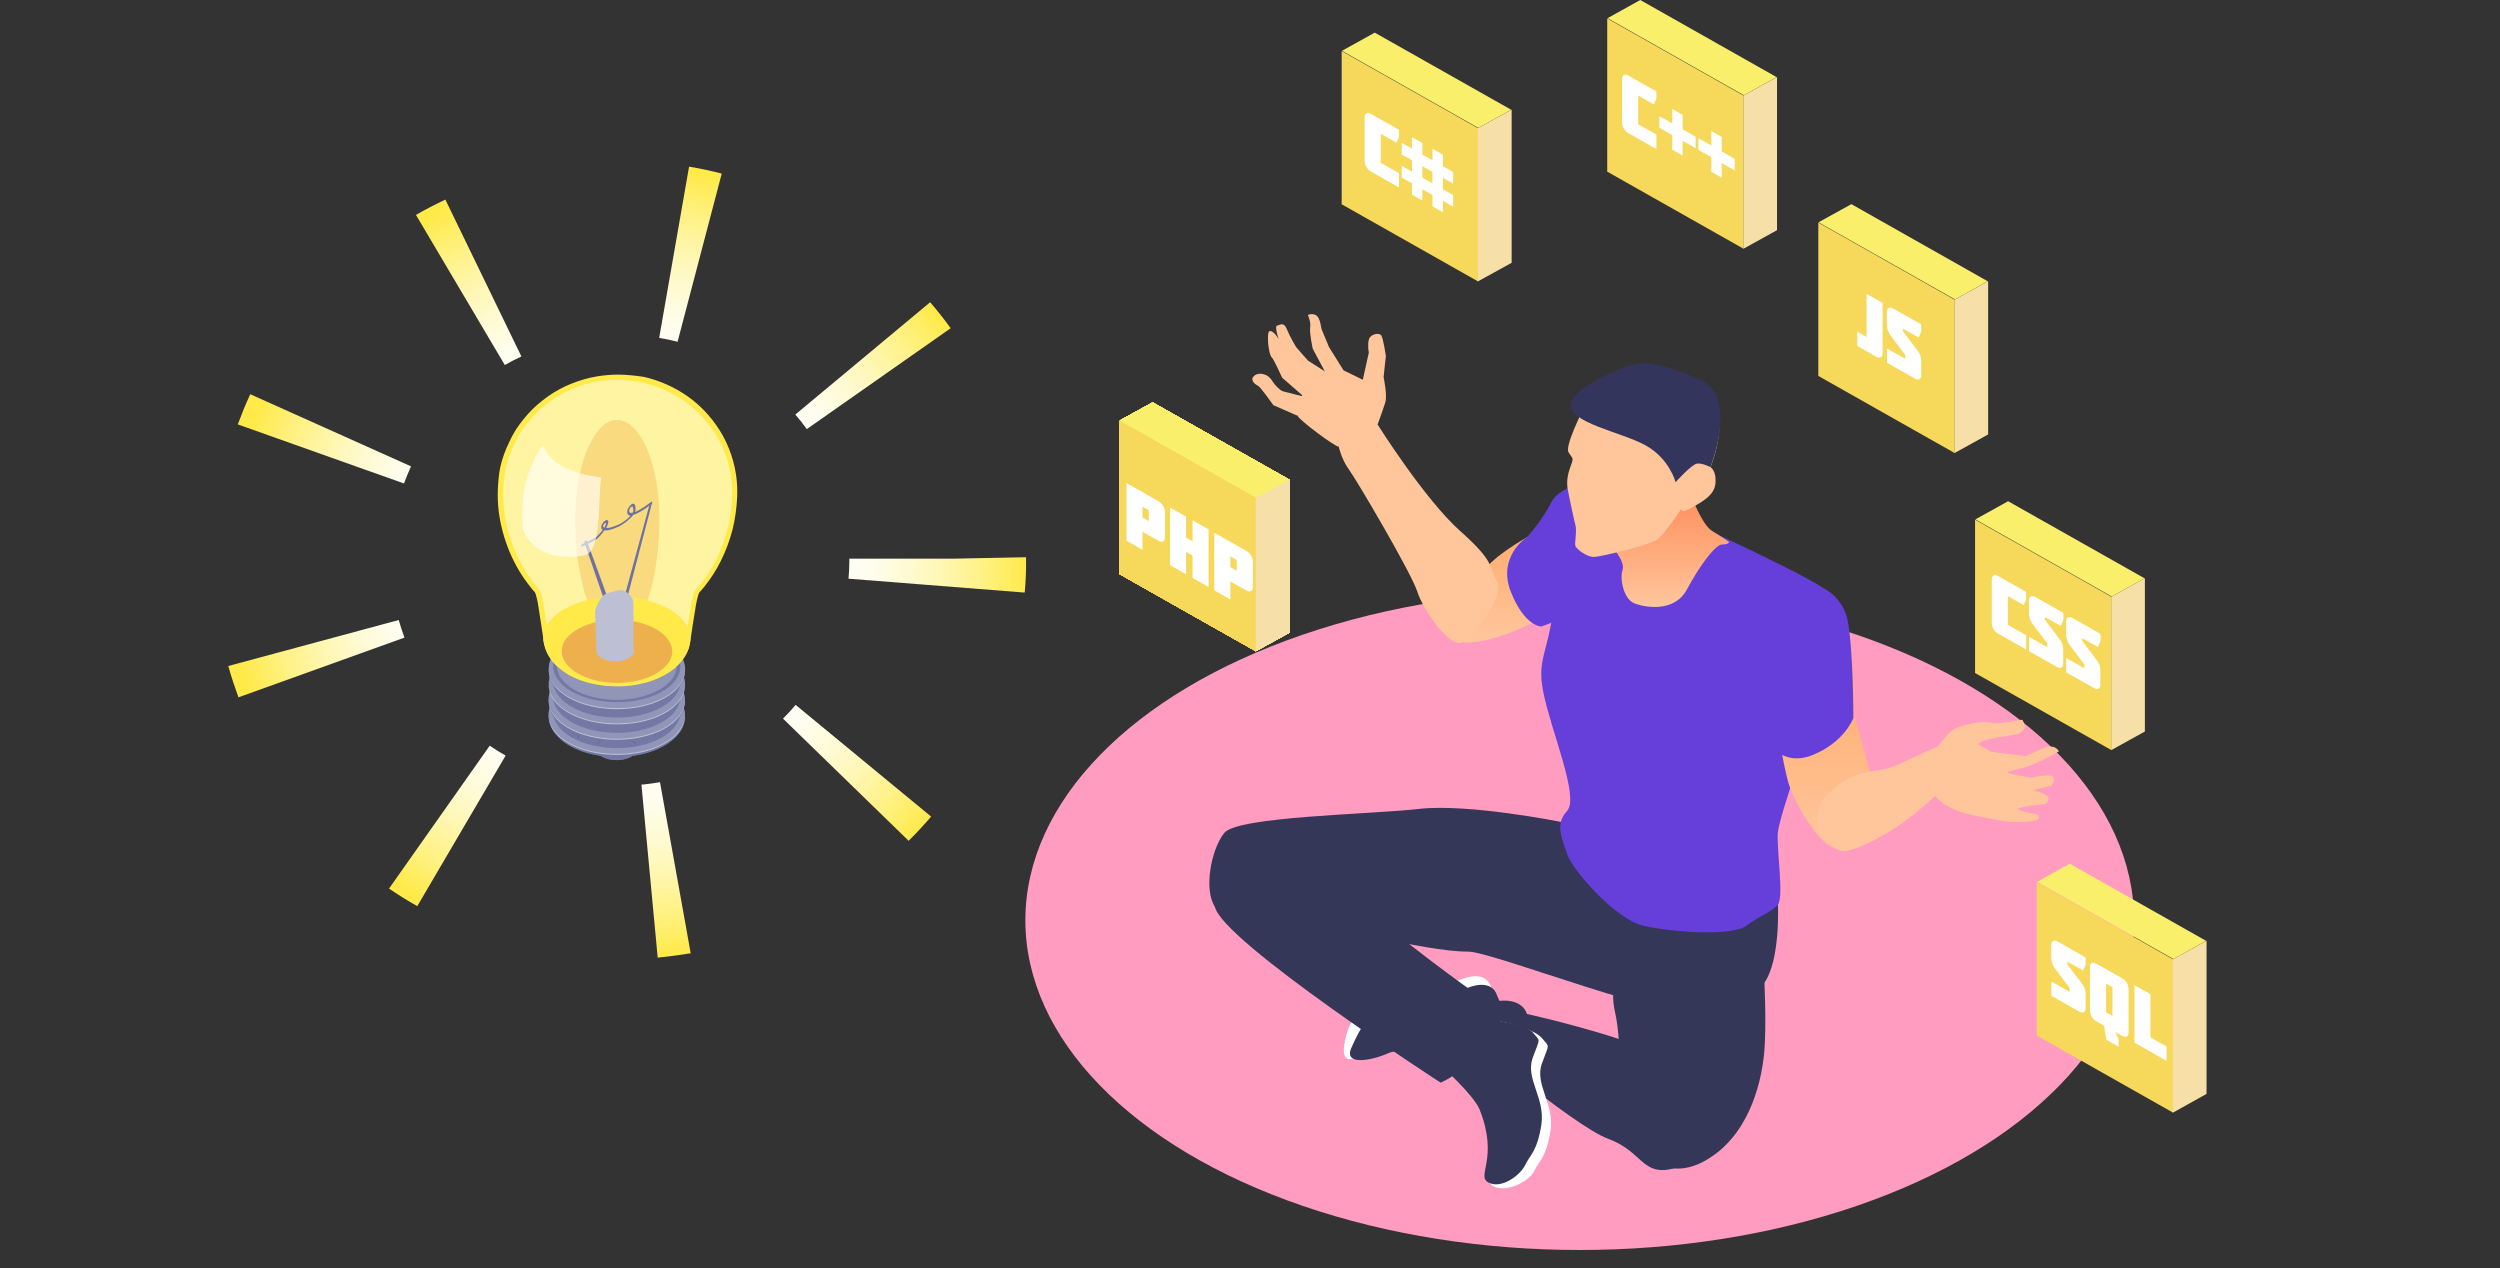 <svg width="690" height="350" viewBox="0 0 690 350" fill="none" xmlns="http://www.w3.org/2000/svg">
<rect x="0" y="0" width="690" height="350" fill="#333333" stroke="none"/>
<ellipse cx="436" cy="254" rx="153" ry="91" fill="#FF9CC0"/>
<path d="M166.193 204.197C168.459 202.95 172.04 202.995 174.215 204.286C176.391 205.578 176.345 207.627 174.124 208.874C171.858 210.122 168.278 210.077 166.057 208.785C163.926 207.494 163.972 205.445 166.193 204.197Z" fill="#7378A4"/>
<path d="M188.965 197.742C188.965 195.069 187.197 192.352 183.662 190.258C176.41 186.027 164.535 185.893 157.102 189.991V189.679C164.535 185.581 176.455 185.715 183.662 189.947C187.243 192.04 188.965 194.757 188.965 197.43C188.965 197.519 188.965 197.653 188.965 197.742Z" fill="#7378A4"/>
<path d="M188.965 197.453C188.965 197.096 188.92 196.651 188.874 196.339C188.829 196.072 188.738 195.76 188.693 195.493C188.648 195.225 188.512 194.869 188.376 194.602C188.285 194.424 188.194 194.201 188.104 194.023C187.968 193.711 187.696 193.355 187.515 193.087C187.379 192.909 187.197 192.686 187.061 192.508C186.789 192.152 186.381 191.706 186.019 191.395C185.611 190.994 185.022 190.504 184.568 190.192C184.206 189.969 183.753 189.657 183.39 189.435C183.073 189.257 182.665 189.034 182.393 188.9C181.894 188.633 181.169 188.277 179.945 187.831C179.537 187.698 179.039 187.519 178.631 187.386C178.268 187.252 177.724 187.163 177.362 187.029C177.362 187.029 176.229 186.718 174.642 186.495C173.283 186.317 172.285 186.228 171.877 186.228C170.608 186.138 169.385 186.183 169.067 186.183C167.98 186.228 167.708 186.272 166.303 186.406C166.303 186.406 165.079 186.539 163.583 186.851C162.586 187.074 162.405 187.118 161 187.564C160.274 187.787 159.821 187.965 158.597 188.499C158.235 188.677 157.736 188.945 157.374 189.123C157.238 189.212 157.102 189.39 157.102 189.657C164.535 185.559 176.455 185.693 183.662 189.925C187.197 192.063 188.965 194.735 188.965 197.453Z" fill="#7378A4"/>
<path d="M157.367 189.125C156.823 189.437 156.098 189.882 155.6 190.239C155.282 190.461 154.92 190.773 154.648 190.996C154.33 191.263 153.968 191.619 153.696 191.931C153.424 192.243 153.061 192.733 152.789 193.089C152.563 193.401 152.336 193.802 152.2 194.158C152.019 194.47 151.883 194.96 151.747 195.317C151.611 195.762 151.52 196.207 151.475 196.475C151.43 196.742 151.43 197.098 151.43 197.366C151.43 194.604 153.333 191.798 157.141 189.704C157.141 189.437 157.231 189.214 157.367 189.125Z" fill="#7378A4"/>
<path d="M151.43 197.31C151.43 194.548 153.333 191.742 157.141 189.648V189.96C153.379 192.054 151.475 194.816 151.43 197.622C151.43 197.533 151.43 197.399 151.43 197.31Z" fill="#7378A4"/>
<path d="M174.503 208.669C176.407 207.422 176.316 205.506 174.277 204.304C172.101 203.012 168.475 202.967 166.254 204.215L162.719 197.667C166.979 195.306 173.823 195.395 177.948 197.8C181.846 200.117 181.982 203.68 178.401 206.086C177.132 206.932 175.818 207.778 174.503 208.669Z" fill="#7378A4"/>
<path d="M161.985 206.023C158.359 203.573 158.585 199.92 162.71 197.648L166.245 204.196C164.069 205.399 163.933 207.314 165.882 208.606C164.568 207.76 163.254 206.869 161.985 206.023Z" fill="#7378A4"/>
<path d="M165.829 208.623C164.515 207.776 163.246 206.885 161.977 206.039C162.113 206.128 162.294 206.262 162.475 206.351C166.645 208.801 173.444 208.845 177.704 206.484C177.931 206.351 178.158 206.217 178.384 206.084C177.07 206.93 175.801 207.821 174.486 208.667C174.396 208.756 174.26 208.801 174.124 208.89C171.857 210.137 168.277 210.093 166.056 208.801C166.01 208.712 165.92 208.667 165.829 208.623Z" fill="#7378A4"/>
<path d="M177.477 206.608C177.567 206.564 177.613 206.519 177.703 206.475C181.964 204.114 182.055 200.239 177.93 197.789C173.76 195.339 166.961 195.294 162.701 197.655L159.664 192.444C165.692 189.147 175.256 189.236 181.103 192.666C186.95 196.096 186.814 201.575 180.785 204.871C180.695 204.916 180.604 204.96 180.468 205.049C179.471 205.539 178.474 206.074 177.477 206.608Z" fill="#7378A4"/>
<path d="M159.893 204.986C159.712 204.896 159.531 204.763 159.304 204.674C153.457 201.244 153.593 195.765 159.621 192.469L162.658 197.68C158.397 200.041 158.307 203.916 162.431 206.366C162.567 206.455 162.703 206.5 162.839 206.589C161.887 206.055 160.89 205.52 159.893 204.986Z" fill="#7378A4"/>
<path d="M162.89 206.598C161.893 206.064 160.896 205.529 159.898 205.039C165.7 208.113 174.629 208.157 180.476 205.084C179.479 205.618 178.482 206.108 177.485 206.643C173.36 208.781 166.969 208.781 162.89 206.598Z" fill="#7378A4"/>
<path d="M157.949 191.48C164.929 187.649 176.034 187.738 182.787 191.747C189.541 195.711 189.405 202.037 182.425 205.912C175.445 209.743 164.34 209.654 157.587 205.645C150.833 201.636 151.014 195.31 157.949 191.48ZM159.626 192.46C153.598 195.756 153.462 201.235 159.309 204.665C165.156 208.094 174.765 208.184 180.748 204.887C186.776 201.591 186.912 196.112 181.065 192.682C175.263 189.252 165.654 189.163 159.626 192.46Z" fill="#7378A4"/>
<path d="M151.43 197.646C151.43 194.885 153.333 192.078 157.141 189.985C157.141 190.519 157.503 191.187 158.002 191.455C151.022 195.285 150.886 201.611 157.639 205.62C164.393 209.584 175.542 209.718 182.477 205.887C189.457 202.056 189.593 195.731 182.84 191.722C176.086 187.757 164.936 187.624 158.002 191.455C157.549 191.187 157.141 190.519 157.141 189.985C164.574 185.887 176.494 185.976 183.701 190.252C187.282 192.346 189.004 195.063 189.004 197.735C189.004 198.003 189.004 198.359 188.959 198.626C188.913 198.983 188.823 199.428 188.732 199.74C188.505 200.542 188.098 201.254 187.962 201.477C187.826 201.7 187.418 202.368 186.738 203.125C186.103 203.838 185.514 204.283 185.106 204.595C185.015 204.684 184.245 205.263 183.066 205.931C182.024 206.51 181.117 206.867 180.71 207.045C180.302 207.223 179.395 207.535 178.171 207.891C176.766 208.292 175.497 208.47 175.497 208.47C174.636 208.604 173.594 208.782 172.732 208.827C172.324 208.871 171.735 208.916 171.327 208.916C170.919 208.916 170.33 208.916 169.922 208.916C169.514 208.916 168.925 208.871 168.517 208.871C168.517 208.871 165.888 208.782 163.033 208.069C162.58 207.936 161.628 207.713 160.449 207.312C158.999 206.778 158.092 206.332 158.002 206.243C157.685 206.065 157.277 205.887 157.005 205.709C156.597 205.486 156.053 205.13 155.69 204.862C155.418 204.64 154.557 204.016 153.741 203.125C152.971 202.279 152.427 201.432 151.974 200.452C151.792 200.007 151.656 199.562 151.566 199.027C151.52 198.804 151.475 198.493 151.475 198.27C151.43 198.047 151.43 197.824 151.43 197.646Z" fill="#7378A4"/>
<path d="M157.949 189.222C164.929 185.391 176.034 185.48 182.787 189.489C189.541 193.453 189.405 199.779 182.425 203.654C175.445 207.485 164.34 207.396 157.587 203.387C150.833 199.378 151.014 193.053 157.949 189.222ZM158.674 189.623C152.102 193.231 151.966 199.2 158.357 202.941C164.748 206.683 175.218 206.772 181.745 203.164C188.317 199.556 188.453 193.587 182.062 189.845C175.717 186.148 165.246 186.015 158.674 189.623Z" fill="#7378A4"/>
<path d="M151.43 197.313C151.43 196.957 151.475 196.511 151.52 196.199C151.566 195.932 151.656 195.576 151.702 195.353C151.838 194.997 151.974 194.551 152.155 194.195C152.472 193.527 152.789 193.126 152.88 192.992C153.107 192.68 153.424 192.235 153.696 191.968C154.059 191.611 154.557 191.121 154.92 190.81C155.282 190.498 155.781 190.141 156.143 189.919C156.506 189.696 157.005 189.384 157.367 189.161C157.503 189.072 157.73 189.072 157.956 189.251C150.976 193.081 150.84 199.407 157.594 203.415C164.347 207.38 175.497 207.514 182.432 203.683C189.412 199.852 189.548 193.527 182.795 189.518C176.041 185.553 164.891 185.42 157.956 189.251C157.73 189.117 157.503 189.117 157.367 189.161C158.002 188.85 158.863 188.449 159.498 188.137C159.905 187.959 160.449 187.736 160.903 187.602C161.31 187.469 161.854 187.291 162.262 187.202C162.67 187.112 163.169 186.979 163.577 186.89C165.027 186.578 166.296 186.444 166.296 186.444C167.656 186.311 167.973 186.266 169.106 186.222C170.511 186.177 171.554 186.222 171.916 186.266C172.868 186.311 173.775 186.4 174.681 186.533C176.268 186.756 177.356 187.023 177.356 187.023C178.806 187.38 178.987 187.469 179.894 187.781C181.072 188.182 181.707 188.493 182.251 188.761C183.248 189.251 183.973 189.696 184.336 189.963C184.834 190.275 185.423 190.765 185.877 191.121C187.418 192.502 188.052 193.749 188.279 194.195C188.46 194.551 188.687 195.175 188.823 195.709C188.868 195.977 188.959 196.333 189.004 196.6C189.049 196.868 189.049 197.179 189.049 197.447C189.049 200.208 187.146 203.015 183.338 205.108C175.905 209.206 163.985 209.073 156.778 204.841C153.197 202.703 151.43 200.03 151.43 197.313Z" fill="#9195B8"/>
<path d="M186.767 196.484C186.767 194.123 185.226 191.717 182.099 189.891C175.708 186.149 165.238 186.06 158.711 189.668V187.709C165.283 184.1 175.753 184.19 182.099 187.931C185.226 189.758 186.767 192.163 186.767 194.524C186.767 195.103 186.767 195.86 186.767 196.484Z" fill="#7378A4"/>
<path d="M153.68 194.429C153.68 191.979 155.357 189.529 158.711 187.703V189.663C155.402 191.489 153.725 193.939 153.68 196.389C153.68 195.766 153.68 195.008 153.68 194.429Z" fill="#7378A4"/>
<path d="M188.965 193.523C188.965 190.85 187.197 188.133 183.662 186.04C176.41 181.808 164.535 181.674 157.102 185.772V185.461C164.535 181.363 176.455 181.496 183.662 185.728C187.243 187.821 188.965 190.494 188.965 193.211C188.965 193.3 188.965 193.434 188.965 193.523Z" fill="#7378A4"/>
<path d="M188.965 193.225C188.965 192.869 188.92 192.423 188.874 192.111C188.829 191.844 188.738 191.532 188.693 191.265C188.648 190.998 188.512 190.641 188.376 190.419C188.285 190.241 188.194 190.018 188.104 189.84C187.968 189.528 187.696 189.172 187.515 188.904C187.379 188.726 187.197 188.503 187.061 188.325C186.789 187.969 186.381 187.523 186.019 187.212C185.611 186.811 185.022 186.321 184.568 186.009C184.206 185.786 183.753 185.474 183.39 185.252C183.073 185.074 182.71 184.851 182.393 184.717C181.894 184.45 181.124 184.094 179.945 183.648C179.537 183.514 179.039 183.336 178.631 183.203C178.268 183.069 177.724 182.98 177.362 182.846C177.362 182.846 176.229 182.535 174.642 182.312C173.283 182.134 172.285 182.045 171.877 182.045C170.971 182 170.019 182 169.067 182C167.98 182.045 167.708 182.089 166.303 182.223C166.303 182.223 165.079 182.356 163.583 182.668C162.586 182.891 162.405 182.935 161 183.381C160.274 183.604 159.821 183.782 158.597 184.316C158.235 184.494 157.736 184.762 157.374 184.94C157.238 185.029 157.102 185.207 157.102 185.474C164.535 181.376 176.455 181.51 183.662 185.742C187.243 187.835 189.01 190.508 188.965 193.225Z" fill="#7378A4"/>
<path d="M157.367 184.914C156.823 185.226 156.098 185.671 155.6 186.028C155.282 186.25 154.92 186.562 154.648 186.785C154.33 187.052 153.968 187.409 153.696 187.72C153.424 188.032 153.061 188.522 152.789 188.878C152.563 189.19 152.336 189.591 152.2 189.948C152.019 190.259 151.883 190.749 151.747 191.061C151.611 191.507 151.52 191.952 151.475 192.219C151.43 192.487 151.43 192.843 151.43 193.11C151.43 190.304 153.333 187.542 157.141 185.449C157.141 185.181 157.231 184.959 157.367 184.914Z" fill="#7378A4"/>
<path d="M151.43 193.076C151.43 190.269 153.333 187.508 157.141 185.414V185.726C153.379 187.819 151.475 190.581 151.43 193.387C151.43 193.298 151.43 193.209 151.43 193.076Z" fill="#7378A4"/>
<path d="M157.949 187.245C164.929 183.415 176.034 183.504 182.787 187.513C189.541 191.477 189.405 197.802 182.425 201.677C175.445 205.508 164.34 205.419 157.587 201.41C150.833 197.401 151.014 191.076 157.949 187.245ZM158.674 187.646C152.102 191.254 151.966 197.223 158.357 200.965C164.748 204.706 175.218 204.796 181.745 201.187C188.317 197.579 188.453 191.611 182.062 187.869C175.717 184.172 165.246 184.038 158.674 187.646Z" fill="#7378A4"/>
<path d="M151.43 193.45C151.43 190.688 153.333 187.882 157.141 185.789C157.141 186.323 157.503 186.991 158.002 187.259C151.022 191.089 150.886 197.415 157.639 201.424C164.393 205.388 175.542 205.522 182.477 201.691C189.457 197.86 189.593 191.535 182.84 187.526C176.086 183.561 164.936 183.428 158.002 187.259C157.549 186.991 157.141 186.323 157.141 185.789C164.574 181.691 176.494 181.824 183.701 186.056C187.282 188.15 189.004 190.867 189.004 193.539C189.004 193.807 189.004 194.163 188.959 194.43C188.913 194.787 188.823 195.232 188.732 195.544C188.505 196.346 188.098 197.058 187.962 197.281C187.826 197.504 187.418 198.172 186.738 198.929C186.103 199.642 185.514 200.087 185.106 200.399C185.015 200.444 184.245 201.067 183.066 201.735C182.024 202.314 181.117 202.671 180.71 202.849C180.302 203.027 179.395 203.339 178.171 203.695C176.721 204.096 175.497 204.274 175.497 204.274C174.636 204.408 173.594 204.586 172.732 204.631C172.324 204.675 171.735 204.72 171.327 204.72C170.919 204.72 170.33 204.72 169.922 204.72C169.514 204.72 168.925 204.675 168.517 204.675C168.472 204.675 165.843 204.586 163.033 203.873C162.58 203.74 161.628 203.517 160.449 203.116C158.999 202.582 158.092 202.136 158.002 202.047C157.685 201.869 157.277 201.691 157.005 201.513C156.597 201.245 156.053 200.934 155.69 200.666C155.418 200.444 154.557 199.82 153.741 198.929C152.789 197.905 152.336 197.058 151.974 196.212C151.838 195.945 151.656 195.455 151.566 194.787C151.52 194.564 151.475 194.252 151.475 194.029C151.43 193.807 151.43 193.584 151.43 193.45Z" fill="#7378A4"/>
<path d="M158.005 184.987C164.985 181.157 176.09 181.246 182.843 185.255C189.596 189.219 189.46 195.544 182.48 199.42C175.5 203.25 164.396 203.161 157.642 199.152C150.889 195.143 151.025 188.818 158.005 184.987ZM158.685 185.433C152.113 189.041 151.977 195.01 158.368 198.751C164.758 202.493 175.228 202.582 181.755 198.974C188.327 195.366 188.463 189.397 182.072 185.656C175.727 181.914 165.257 181.78 158.685 185.433Z" fill="#7378A4"/>
<path d="M151.43 193.103C151.43 192.746 151.475 192.301 151.52 191.989C151.566 191.722 151.656 191.365 151.702 191.143C151.838 190.786 151.974 190.341 152.155 189.984C152.472 189.316 152.789 188.871 152.88 188.782C153.107 188.47 153.424 188.025 153.696 187.757C154.059 187.401 154.557 186.911 154.92 186.599C155.282 186.287 155.781 185.931 156.143 185.708C156.506 185.486 157.005 185.174 157.367 184.951C157.503 184.862 157.73 184.862 157.956 185.04C150.976 188.871 150.84 195.196 157.594 199.205C164.347 203.169 175.497 203.303 182.432 199.472C189.412 195.642 189.548 189.316 182.795 185.307C176.041 181.343 164.891 181.209 157.956 185.04C157.73 184.906 157.503 184.906 157.367 184.951C158.002 184.639 158.863 184.194 159.498 183.927C159.905 183.748 160.449 183.526 160.903 183.392C161.31 183.258 161.854 183.08 162.262 182.991C162.67 182.902 163.169 182.768 163.577 182.679C165.072 182.367 166.296 182.234 166.296 182.234C167.656 182.1 167.973 182.056 169.106 182.011C169.424 182.011 170.602 181.967 171.916 182.056C172.868 182.1 173.775 182.189 174.681 182.323C176.268 182.546 177.356 182.813 177.356 182.813C178.806 183.214 178.987 183.258 179.894 183.57C181.072 183.971 181.707 184.283 182.251 184.55C183.565 185.174 184.879 186.065 185.877 186.911C187.236 188.158 187.871 189.183 188.279 189.984C188.46 190.341 188.687 190.964 188.823 191.499C188.868 191.766 188.959 192.123 189.004 192.39C189.049 192.657 189.049 192.969 189.049 193.236C189.049 195.998 187.146 198.804 183.338 200.898C175.905 204.996 163.985 204.907 156.778 200.63C153.197 198.492 151.43 195.82 151.43 193.103Z" fill="#9195B8"/>
<path d="M186.767 192.241C186.767 189.881 185.226 187.475 182.099 185.649C175.708 181.907 165.238 181.818 158.711 185.426V183.466C165.283 179.858 175.753 179.947 182.099 183.689C185.226 185.515 186.767 187.921 186.767 190.282C186.767 190.861 186.767 191.662 186.767 192.241Z" fill="#7378A4"/>
<path d="M153.68 190.171C153.68 187.722 155.357 185.272 158.711 183.445V185.405C155.357 187.232 153.725 189.681 153.68 192.131C153.68 191.508 153.68 190.75 153.68 190.171Z" fill="#7378A4"/>
<path d="M189.051 188.986C189.051 188.63 189.006 188.184 188.96 187.873C188.915 187.605 188.824 187.294 188.779 187.026C188.688 186.759 188.552 186.403 188.462 186.18C188.371 186.002 188.28 185.779 188.19 185.601C188.054 185.289 187.782 184.933 187.601 184.665C187.465 184.487 187.283 184.265 187.147 184.086C186.875 183.73 186.467 183.285 186.105 182.973C185.697 182.616 185.108 182.082 184.654 181.77C184.292 181.547 183.839 181.236 183.476 181.013C183.159 180.835 182.751 180.612 182.479 180.478C181.98 180.211 181.255 179.855 180.031 179.409C179.623 179.276 179.125 179.097 178.717 178.964C178.354 178.83 177.81 178.741 177.448 178.607C177.448 178.607 176.315 178.296 174.728 178.073C173.369 177.895 172.371 177.806 171.963 177.806C170.694 177.717 169.516 177.761 169.153 177.761C168.065 177.806 167.794 177.85 166.388 177.984C166.388 177.984 165.165 178.117 163.669 178.429C162.672 178.652 162.491 178.697 161.085 179.142C160.36 179.365 159.907 179.543 158.683 180.077C158.275 180.256 157.822 180.523 157.46 180.701C157.324 180.79 157.188 180.968 157.188 181.236C164.621 177.138 176.541 177.227 183.748 181.503C187.283 183.596 189.051 186.269 189.051 188.986Z" fill="#7378A4"/>
<path d="M189.051 189.313C189.051 186.64 187.283 183.923 183.748 181.829C176.496 177.598 164.621 177.464 157.188 181.562V181.25C164.621 177.152 176.541 177.241 183.748 181.518C187.283 183.611 189.051 186.328 189.051 189.001C189.051 189.09 189.051 189.224 189.051 189.313Z" fill="#7378A4"/>
<path d="M157.398 180.711C156.855 181.023 156.129 181.468 155.631 181.825C155.314 182.047 154.951 182.359 154.679 182.582C154.362 182.849 153.999 183.205 153.727 183.517C153.455 183.829 153.093 184.319 152.821 184.631C152.594 184.943 152.367 185.343 152.231 185.7C152.05 186.012 151.914 186.502 151.778 186.813C151.642 187.259 151.552 187.704 151.506 187.972C151.461 188.239 151.461 188.595 151.461 188.862C151.461 186.101 153.365 183.294 157.172 181.201C157.127 180.978 157.217 180.8 157.398 180.711Z" fill="#7378A4"/>
<path d="M151.461 188.849C151.461 186.087 153.365 183.281 157.172 181.188V181.499C153.41 183.593 151.506 186.355 151.461 189.161C151.461 189.116 151.461 188.983 151.461 188.849Z" fill="#7378A4"/>
<path d="M153.68 192.116V190.156C153.68 192.517 155.221 194.922 158.348 196.749C164.739 200.49 175.209 200.58 181.736 196.971C185.044 195.145 186.721 192.695 186.767 190.245V192.205C186.767 194.655 185.09 197.105 181.736 198.931C175.164 202.539 164.694 202.45 158.348 198.709C155.221 196.838 153.68 194.477 153.68 192.116Z" fill="#7378A4"/>
<path d="M158.005 183.042C164.985 179.211 176.09 179.3 182.843 183.309C189.596 187.274 189.46 193.599 182.48 197.474C175.5 201.305 164.396 201.216 157.642 197.207C150.889 193.243 151.025 186.873 158.005 183.042ZM158.685 183.488C152.113 187.096 151.977 193.064 158.368 196.806C164.758 200.548 175.228 200.637 181.755 197.029C188.327 193.421 188.463 187.452 182.072 183.71C175.727 179.969 165.257 179.835 158.685 183.488Z" fill="#7378A4"/>
<path d="M158.005 180.722C164.985 176.891 176.09 176.98 182.843 180.989C189.596 184.953 189.46 191.279 182.48 195.154C175.5 198.985 164.396 198.896 157.642 194.887C150.889 190.922 151.025 184.553 158.005 180.722ZM158.73 181.167C152.158 184.775 152.022 190.744 158.413 194.486C164.804 198.228 175.274 198.317 181.8 194.709C188.373 191.101 188.509 185.132 182.118 181.39C175.727 177.648 165.257 177.559 158.73 181.167Z" fill="#7378A4"/>
<path d="M151.462 188.839C151.462 188.482 151.507 188.037 151.552 187.725C151.598 187.458 151.688 187.102 151.734 186.879C151.87 186.522 152.006 186.077 152.187 185.765C152.504 185.097 152.822 184.652 152.912 184.563C153.139 184.251 153.456 183.805 153.728 183.538C154.091 183.182 154.589 182.692 154.952 182.38C155.314 182.068 155.768 181.712 156.176 181.489C156.538 181.266 157.037 180.954 157.399 180.732C157.535 180.643 157.762 180.643 157.989 180.821C151.009 184.652 150.873 190.977 157.626 194.986C164.379 198.95 175.529 199.084 182.464 195.253C189.444 191.422 189.58 185.097 182.827 181.088C176.073 177.124 164.923 176.99 157.989 180.821C157.762 180.687 157.535 180.687 157.399 180.732C158.034 180.42 158.895 180.019 159.53 179.707C159.938 179.529 160.481 179.306 160.935 179.173C161.343 179.039 161.887 178.861 162.294 178.772C162.657 178.683 163.201 178.549 163.609 178.46C165.059 178.148 166.328 178.015 166.328 178.015C167.688 177.881 168.005 177.836 169.138 177.792C170.544 177.747 171.586 177.792 171.949 177.836C172.9 177.881 173.807 177.97 174.713 178.104C176.255 178.326 177.388 178.594 177.388 178.594C178.838 178.95 179.019 179.039 179.926 179.351C181.104 179.752 181.739 180.064 182.283 180.331C183.597 180.954 184.912 181.845 185.909 182.692C187.268 183.939 187.903 185.008 188.311 185.765C188.492 186.122 188.719 186.745 188.855 187.28C188.9 187.547 188.991 187.903 189.036 188.126C189.081 188.393 189.081 188.705 189.081 188.972C189.081 191.779 187.178 194.54 183.37 196.634C175.937 200.732 164.017 200.598 156.81 196.367C153.184 194.273 151.416 191.556 151.462 188.839Z" fill="#9195B8"/>
<path d="M186.767 187.991C186.767 185.631 185.226 183.225 182.099 181.399C175.708 177.657 165.238 177.568 158.711 181.176V179.216C165.283 175.608 175.753 175.697 182.099 179.439C185.226 181.265 186.812 183.671 186.767 186.032C186.767 186.611 186.767 187.412 186.767 187.991Z" fill="#7378A4"/>
<path d="M153.68 185.968C153.68 183.518 155.357 181.068 158.711 179.242V181.202C155.357 183.028 153.68 185.478 153.68 187.928C153.68 187.349 153.68 186.547 153.68 185.968Z" fill="#7378A4"/>
<path d="M189.051 185.078C189.051 182.405 187.283 179.688 183.748 177.594C176.541 173.363 164.621 173.229 157.188 177.327V177.015C164.621 172.917 176.541 173.051 183.748 177.283C187.283 179.376 189.051 182.093 189.051 184.766C189.051 184.855 189.051 184.989 189.051 185.078Z" fill="#7378A4"/>
<path d="M189.052 184.757C189.052 184.401 189.007 183.955 188.962 183.644C188.916 183.376 188.826 183.065 188.78 182.797C188.735 182.53 188.599 182.174 188.463 181.906C188.373 181.728 188.282 181.506 188.191 181.327C188.055 181.016 187.783 180.659 187.602 180.392C187.466 180.214 187.285 179.991 187.149 179.813C186.877 179.457 186.469 179.011 186.106 178.699C185.698 178.298 185.109 177.808 184.656 177.497C184.293 177.274 183.84 176.962 183.477 176.739C183.16 176.561 182.752 176.338 182.48 176.205C181.982 175.938 181.257 175.581 180.033 175.136C179.625 175.002 179.081 174.824 178.718 174.69C178.356 174.557 177.812 174.468 177.449 174.334C177.449 174.334 176.316 174.022 174.73 173.8C173.37 173.621 172.373 173.532 171.965 173.532C170.696 173.443 169.517 173.488 169.155 173.488C168.067 173.532 167.795 173.577 166.39 173.71C166.39 173.71 165.166 173.844 163.671 174.156C162.673 174.379 162.492 174.423 161.087 174.869C160.362 175.091 159.909 175.269 158.685 175.804C158.322 175.982 157.824 176.249 157.461 176.428C157.325 176.517 157.234 176.695 157.234 176.962C164.668 172.864 176.588 172.998 183.795 177.229C187.285 179.367 189.052 182.04 189.052 184.757Z" fill="#7378A4"/>
<path d="M157.398 176.477C156.855 176.788 156.129 177.234 155.631 177.59C155.314 177.813 154.951 178.125 154.679 178.347C154.362 178.615 153.999 178.971 153.727 179.283C153.455 179.595 153.093 180.085 152.821 180.441C152.594 180.753 152.367 181.154 152.231 181.51C152.05 181.822 151.914 182.312 151.778 182.624C151.642 183.069 151.552 183.514 151.506 183.782C151.461 184.049 151.461 184.405 151.461 184.673C151.461 181.911 153.365 179.105 157.172 177.011C157.127 176.744 157.263 176.566 157.398 176.477Z" fill="#7378A4"/>
<path d="M151.461 184.685C151.461 181.923 153.365 179.117 157.172 177.023V177.335C153.41 179.429 151.506 182.191 151.461 184.997C151.461 184.908 151.461 184.774 151.461 184.685Z" fill="#7378A4"/>
<path d="M153.68 187.913V185.953C153.68 188.314 155.221 190.719 158.348 192.546C164.739 196.287 175.209 196.376 181.736 192.768C185.09 190.942 186.767 188.492 186.767 186.042V188.002C186.767 190.452 185.09 192.902 181.736 194.728C175.164 198.336 164.694 198.247 158.348 194.506C155.221 192.635 153.68 190.274 153.68 187.913Z" fill="#7378A4"/>
<path d="M158.005 178.784C164.985 174.954 176.09 175.043 182.843 179.052C189.596 183.016 189.46 189.341 182.48 193.217C175.5 197.047 164.396 196.958 157.642 192.949C150.889 188.985 151.025 182.615 158.005 178.784ZM158.73 179.23C152.158 182.838 152.022 188.807 158.413 192.548C164.804 196.29 175.274 196.379 181.8 192.771C188.373 189.163 188.509 183.194 182.118 179.452C175.772 175.711 165.257 175.622 158.73 179.23Z" fill="#7378A4"/>
<path d="M151.461 185.005C151.461 182.243 153.365 179.437 157.172 177.343C157.172 177.878 157.534 178.546 158.033 178.813C151.053 182.644 150.917 188.969 157.67 192.978C164.424 196.943 175.574 197.076 182.509 193.245C189.489 189.415 189.624 183.09 182.871 179.081C176.118 175.116 164.968 174.983 158.033 178.813C157.58 178.546 157.172 177.878 157.172 177.343C164.605 173.245 176.526 173.379 183.732 177.611C187.313 179.704 189.035 182.421 189.035 185.094C189.035 185.361 189.035 185.718 188.99 185.985C188.945 186.341 188.854 186.787 188.763 187.098C188.537 187.9 188.129 188.613 187.993 188.836C187.857 189.058 187.449 189.727 186.769 190.484C186.134 191.196 185.545 191.642 185.137 191.954C185.047 191.998 184.276 192.622 183.098 193.29C182.055 193.869 181.149 194.225 180.741 194.404C180.333 194.582 179.426 194.894 178.203 195.25C176.752 195.651 175.528 195.829 175.528 195.829C174.667 195.963 173.625 196.096 172.764 196.185C172.356 196.23 171.766 196.274 171.359 196.274C170.951 196.274 170.361 196.274 169.954 196.274C169.546 196.274 168.956 196.23 168.548 196.23C168.503 196.23 165.874 196.141 163.064 195.428C162.611 195.295 161.659 195.072 160.435 194.626C158.985 194.092 158.078 193.646 157.988 193.557C157.67 193.379 157.263 193.201 156.991 193.023C156.583 192.8 156.039 192.444 155.676 192.176C155.404 191.954 154.543 191.33 153.727 190.439C152.957 189.593 152.413 188.747 151.96 187.767C151.778 187.321 151.642 186.876 151.552 186.341C151.506 186.118 151.461 185.807 151.461 185.584C151.461 185.406 151.461 185.183 151.461 185.005Z" fill="#7378A4"/>
<path d="M157.988 176.519C164.968 172.688 176.073 172.777 182.826 176.786C189.58 180.75 189.444 187.076 182.464 190.951C175.484 194.782 164.379 194.693 157.626 190.684C150.872 186.719 151.054 180.394 157.988 176.519ZM158.713 176.964C152.141 180.572 152.005 186.541 158.396 190.283C164.787 194.024 175.257 194.113 181.784 190.505C188.356 186.897 188.492 180.929 182.101 177.187C175.756 173.445 165.24 173.356 158.713 176.964Z" fill="#7378A4"/>
<path d="M151.461 184.649C151.461 184.293 151.506 183.847 151.552 183.535C151.597 183.268 151.688 182.912 151.733 182.689C151.869 182.333 152.005 181.887 152.186 181.531C152.503 180.863 152.821 180.417 152.911 180.328C153.138 180.016 153.455 179.571 153.727 179.304C154.09 178.947 154.588 178.457 154.951 178.146C155.314 177.834 155.767 177.477 156.175 177.255C156.537 177.032 157.036 176.72 157.398 176.497C157.534 176.408 157.761 176.408 157.988 176.586C151.008 180.417 150.872 186.742 157.625 190.751C164.379 194.716 175.528 194.849 182.463 191.019C189.443 187.188 189.579 180.863 182.826 176.854C176.072 172.889 164.922 172.756 157.988 176.586C157.761 176.453 157.534 176.453 157.398 176.497C158.033 176.186 158.894 175.785 159.529 175.473C159.937 175.295 160.481 175.072 160.934 174.938C161.342 174.805 161.886 174.627 162.294 174.537C162.656 174.448 163.2 174.315 163.608 174.226C165.058 173.914 166.327 173.78 166.327 173.78C167.687 173.647 168.004 173.602 169.138 173.558C170.543 173.513 171.585 173.558 171.948 173.602C172.9 173.647 173.806 173.736 174.713 173.869C176.254 174.092 177.387 174.359 177.387 174.359C178.837 174.76 179.018 174.805 179.925 175.117C181.103 175.517 181.738 175.829 182.282 176.097C183.279 176.586 184.004 177.032 184.367 177.299C184.865 177.611 185.455 178.101 185.908 178.457C187.449 179.838 188.083 181.085 188.31 181.531C188.491 181.887 188.718 182.511 188.854 183.045C188.899 183.313 188.99 183.669 189.035 183.936C189.081 184.203 189.081 184.515 189.081 184.783C189.081 187.544 187.177 190.351 183.37 192.444C175.936 196.542 164.016 196.453 156.809 192.177C153.229 190.039 151.461 187.322 151.461 184.649Z" fill="#9195B8"/>
<path d="M186.798 183.767C186.798 181.406 185.257 179.001 182.13 177.175C175.739 173.433 165.269 173.344 158.742 176.952V172.943C165.314 169.335 175.784 169.424 182.13 173.166C185.257 174.992 186.844 177.397 186.798 179.758C186.798 180.961 186.798 182.564 186.798 183.767Z" fill="#7378A4"/>
<path d="M153.714 179.671C153.714 177.222 155.391 174.772 158.745 172.945V176.954C155.391 178.781 153.714 181.23 153.714 183.68C153.668 182.478 153.668 180.874 153.714 179.671Z" fill="#7378A4"/>
<path d="M157.023 205.693C157.205 205.782 158.066 206.317 159.335 206.851C160.468 207.341 161.42 207.608 161.828 207.742C162.281 207.876 163.233 208.143 164.457 208.366C165.68 208.588 166.678 208.722 167.222 208.766C167.539 208.811 168.627 208.9 170.032 208.9C170.983 208.9 171.935 208.9 172.842 208.811C173.794 208.722 174.7 208.633 175.652 208.455C176.422 208.321 177.51 208.054 178.281 207.876C178.281 207.876 179.505 207.564 180.819 207.029C181.816 206.628 182.224 206.406 183.176 205.916C183.538 205.737 184.037 205.426 184.4 205.158C184.672 204.98 184.989 204.757 185.215 204.579C185.533 204.357 185.986 203.956 186.258 203.688C186.892 203.109 187.799 202.085 188.388 200.838C188.706 200.125 188.887 199.546 188.932 199.368C189.023 199.056 189.068 198.61 189.113 198.254C189.113 198.076 189.113 197.853 189.113 197.675C189.113 200.481 187.21 203.243 183.402 205.337C175.969 209.435 164.049 209.301 156.842 205.069C153.261 202.976 151.539 200.303 151.539 197.586C151.539 198.165 151.584 198.299 151.675 198.922C151.72 199.19 151.811 199.546 151.902 199.813C152.219 200.838 152.763 201.684 152.944 201.907C153.352 202.486 153.851 203.109 154.757 203.956C155.573 204.802 156.525 205.381 157.023 205.693Z" fill="#7378A4"/>
<path d="M151.43 197.624V197.312C151.43 199.985 153.197 202.702 156.733 204.796C163.985 209.028 175.86 209.161 183.293 205.063C187.055 202.97 188.959 200.208 189.004 197.402V197.713C189.004 200.52 187.1 203.281 183.293 205.375C175.86 209.473 163.939 209.339 156.733 205.108C153.197 203.059 151.43 200.341 151.43 197.624Z" fill="#BDC0D4"/>
<path d="M157.009 201.476C157.191 201.566 158.052 202.1 159.321 202.635C160.454 203.125 161.406 203.392 161.814 203.525C162.267 203.659 163.219 203.926 164.443 204.149C165.666 204.372 166.663 204.505 167.207 204.55C167.525 204.595 168.612 204.684 170.018 204.684C170.969 204.684 171.921 204.684 172.828 204.595C173.78 204.505 174.686 204.416 175.638 204.238C176.408 204.105 177.496 203.837 178.267 203.659C178.267 203.659 179.49 203.347 180.805 202.813C181.802 202.412 182.21 202.234 183.162 201.699C183.524 201.521 184.023 201.209 184.385 200.942C184.657 200.764 184.975 200.541 185.201 200.363C185.519 200.14 185.972 199.739 186.244 199.472C186.878 198.893 187.785 197.868 188.374 196.621C188.691 195.909 188.873 195.329 188.918 195.196C189.009 194.884 189.054 194.439 189.099 194.082C189.099 193.904 189.099 193.681 189.145 193.503C189.145 196.265 187.241 199.071 183.434 201.165C176 205.263 164.08 205.129 156.873 200.897C153.293 198.804 151.57 196.087 151.57 193.414C151.57 193.993 151.616 194.171 151.706 194.75C151.752 195.018 151.842 195.374 151.933 195.641C152.25 196.666 152.749 197.423 152.975 197.735C153.383 198.314 153.882 198.937 154.788 199.784C155.559 200.586 156.511 201.165 157.009 201.476Z" fill="#7378A4"/>
<path d="M151.43 193.437V193.125C151.43 195.798 153.197 198.515 156.733 200.608C163.985 204.84 175.86 204.974 183.293 200.876C187.055 198.782 188.959 196.02 189.004 193.214V193.526C189.004 196.288 187.1 199.094 183.293 201.187C175.86 205.285 163.939 205.152 156.733 200.92C153.197 198.827 151.43 196.109 151.43 193.437Z" fill="#BDC0D4"/>
<path d="M151.462 189.195V188.883C151.462 191.555 153.229 194.273 156.765 196.366C163.971 200.598 175.892 200.731 183.325 196.633C187.087 194.54 188.991 191.778 189.036 188.972V189.284C189.036 192.045 187.132 194.852 183.325 196.945C175.892 201.043 163.971 200.91 156.765 196.678C153.184 194.584 151.416 191.867 151.462 189.195Z" fill="#BDC0D4"/>
<path d="M151.461 184.999V184.688C151.461 187.36 153.229 190.077 156.764 192.171C164.016 196.403 175.891 196.536 183.324 192.438C187.086 190.345 188.99 187.583 189.035 184.777V185.088C189.035 187.85 187.132 190.656 183.324 192.75C175.891 196.848 163.971 196.714 156.764 192.483C153.229 190.389 151.461 187.672 151.461 184.999Z" fill="#BDC0D4"/>
<path d="M159.624 173.485C165.652 170.144 175.352 170.233 181.199 173.707C187.091 177.182 186.955 182.661 180.881 186.002C174.853 189.342 165.154 189.253 159.307 185.779C153.414 182.304 153.55 176.826 159.624 173.485Z" fill="#7378A4"/>
<path d="M153.68 183.689V179.68C153.68 182.041 155.221 184.446 158.348 186.272C164.739 190.014 175.209 190.103 181.736 186.495C185.09 184.669 186.767 182.219 186.767 179.769V183.778C186.767 186.228 185.09 188.678 181.736 190.504C175.164 194.112 164.694 194.023 158.348 190.281C155.221 188.455 153.68 186.049 153.68 183.689Z" fill="#9195B8"/>
<path d="M158.739 172.943C165.311 169.335 175.781 169.424 182.127 173.166C188.517 176.907 188.336 182.876 181.809 186.484C175.237 190.092 164.767 190.003 158.422 186.261C152.031 182.52 152.212 176.551 158.739 172.943ZM159.645 173.477C153.617 176.818 153.481 182.297 159.328 185.772C165.22 189.201 174.875 189.335 180.903 185.994C186.931 182.653 187.067 177.175 181.22 173.7C175.373 170.226 165.674 170.137 159.645 173.477Z" fill="#7378A4"/>
<path d="M170.327 188.643C167.607 188.643 164.978 188.287 162.531 187.619C159.947 186.906 157.636 185.837 155.732 184.456C154.327 183.432 153.194 182.318 152.378 181.071C151.562 179.824 151.018 178.443 150.792 176.973C150.61 176.082 150.52 175.147 150.384 174.256L150.157 172.875L149.477 168.465C149.251 167.084 149.069 165.614 148.616 164.233C148.48 163.699 148.344 163.298 148.027 162.942C147.8 162.719 147.574 162.496 147.392 162.229C147.075 161.828 146.758 161.427 146.441 160.982L146.259 160.714C145.489 159.69 144.764 158.665 144.129 157.596C141.999 154.122 140.412 150.38 139.415 146.416C138.826 144.144 138.418 141.783 138.237 139.333C138.101 137.463 138.055 135.636 138.237 133.721C138.327 132.474 138.418 131.405 138.599 130.291C138.735 129.4 138.962 128.42 139.325 127.217C139.868 125.258 140.73 123.253 142.044 120.714C142.996 118.843 144.356 116.972 146.214 114.834C147.71 113.142 149.568 111.493 151.653 109.979C153.557 108.598 155.732 107.44 158.044 106.46C160.401 105.48 162.712 104.856 164.933 104.5C166.882 104.188 168.786 104.055 170.689 104.055C173.092 104.055 175.448 104.322 177.715 104.812C181.93 105.792 186.054 107.574 189.545 110.068C193.442 112.83 196.751 116.527 199.108 120.803C201.42 124.99 202.734 129.801 202.915 134.612C202.961 135.413 202.961 136.215 202.915 137.017C202.825 140.18 202.372 143.253 201.646 146.193C200.921 148.999 199.879 151.761 198.474 154.656C197.295 157.062 195.799 159.423 193.986 161.65C193.714 162.006 193.397 162.362 193.08 162.719C192.808 162.986 192.581 163.209 192.445 163.565C192.355 163.788 192.309 164.011 192.219 164.233C191.947 165.169 191.72 166.149 191.539 167.129L190.088 176.349C189.998 177.062 189.862 177.686 189.68 178.354C189.273 179.779 188.457 181.115 187.369 182.407C185.511 184.545 182.655 186.238 179.12 187.352C176.672 188.109 174.043 188.51 171.279 188.599C170.825 188.643 170.553 188.643 170.327 188.643Z" fill="#FFF4A1"/>
<path opacity="0.38" d="M170.395 188.662C169.443 188.662 168.491 188.35 167.585 187.771C166.633 187.147 165.817 186.256 165.137 185.054C164.639 184.207 164.231 183.228 163.959 182.158C163.642 181.089 163.46 179.931 163.37 178.639C163.324 177.882 163.279 177.08 163.234 176.279L163.143 175.076L162.916 171.29C162.826 170.087 162.78 168.84 162.599 167.637C162.554 167.192 162.508 166.835 162.372 166.524C162.282 166.345 162.191 166.123 162.146 165.9C162.01 165.544 161.919 165.187 161.783 164.831L161.693 164.608C161.421 163.762 161.149 162.826 160.922 161.936C160.152 158.951 159.608 155.699 159.2 152.314C158.973 150.354 158.837 148.305 158.792 146.256C158.746 144.653 158.746 143.094 158.792 141.445C158.837 140.376 158.837 139.441 158.928 138.506C158.973 137.704 159.064 136.902 159.2 135.833C159.381 134.14 159.698 132.448 160.152 130.265C160.514 128.617 160.967 127.013 161.647 125.187C162.191 123.717 162.871 122.336 163.596 121.044C164.276 119.842 165.047 118.862 165.862 118.015C166.724 117.169 167.54 116.635 168.31 116.323C168.99 116.056 169.715 115.922 170.395 115.922C171.256 115.922 172.117 116.145 172.933 116.59C174.474 117.436 175.925 118.995 177.194 121.133C178.599 123.494 179.777 126.701 180.638 130.354C181.454 133.962 181.953 138.06 181.998 142.247C181.998 142.915 181.998 143.628 181.998 144.296C181.953 147.013 181.817 149.686 181.545 152.181C181.273 154.586 180.91 156.991 180.412 159.441C180.004 161.49 179.46 163.539 178.78 165.455C178.689 165.766 178.553 166.078 178.463 166.39C178.372 166.613 178.281 166.835 178.236 167.147C178.191 167.325 178.191 167.548 178.146 167.726C178.055 168.528 177.964 169.374 177.919 170.221L177.375 178.15C177.33 178.729 177.284 179.308 177.239 179.842C177.103 181.045 176.786 182.248 176.423 183.317C175.743 185.143 174.746 186.613 173.477 187.548C172.616 188.216 171.664 188.573 170.667 188.617C170.576 188.662 170.486 188.662 170.395 188.662Z" fill="#F2B046"/>
<path d="M170.564 104.868C172.921 104.868 175.233 105.136 177.408 105.626C181.533 106.561 185.567 108.343 189.011 110.793C192.819 113.51 196.037 117.118 198.348 121.26C200.615 125.359 201.884 130.036 202.065 134.757C202.11 135.604 202.11 136.361 202.065 137.118C201.974 140.236 201.521 143.265 200.796 146.116C200.071 148.878 199.074 151.595 197.668 154.446C196.535 156.806 195.04 159.123 193.227 161.35C192.909 161.751 192.637 162.063 192.365 162.374C192.093 162.642 191.776 162.998 191.595 163.488C191.504 163.711 191.414 163.933 191.368 164.201C191.051 165.181 190.824 166.161 190.688 167.185C190.462 168.477 190.28 169.813 190.054 171.105L189.737 173.065L189.283 176.049L189.238 176.361C189.147 177.029 189.057 177.653 188.875 178.277C188.467 179.568 187.742 180.86 186.7 182.063C184.932 184.067 182.213 185.715 178.813 186.784C176.456 187.542 173.873 187.943 171.153 187.987C170.927 187.987 170.655 187.987 170.383 187.987C167.754 187.987 165.17 187.675 162.768 187.007C160.275 186.339 158.054 185.314 156.196 183.978C154.882 183.043 153.794 181.929 153.023 180.771C152.253 179.613 151.754 178.321 151.528 176.94C151.346 176.049 151.256 175.158 151.12 174.223C151.074 173.778 150.984 173.288 150.938 172.842L150.259 168.432C150.032 167.007 149.805 165.537 149.397 164.067C149.261 163.533 149.08 162.953 148.627 162.463C148.4 162.241 148.219 162.018 148.038 161.795C147.72 161.394 147.403 160.994 147.086 160.593L146.905 160.325C146.134 159.345 145.454 158.321 144.82 157.252C142.735 153.867 141.194 150.169 140.151 146.25C139.562 144.022 139.199 141.706 138.973 139.301C138.837 137.474 138.837 135.693 138.973 133.822C139.063 132.797 139.154 131.595 139.335 130.481C139.471 129.59 139.698 128.655 140.06 127.452C140.604 125.537 141.42 123.577 142.689 121.082C143.641 119.256 144.956 117.43 146.769 115.336C148.219 113.688 150.032 112.084 152.072 110.615C153.93 109.278 156.06 108.12 158.281 107.185C160.547 106.249 162.814 105.581 164.989 105.269C166.802 105.002 168.706 104.868 170.564 104.868ZM170.564 103.398C168.615 103.398 166.621 103.577 164.717 103.888C162.315 104.289 159.913 105.002 157.692 105.893C155.38 106.828 153.159 108.031 151.165 109.456C149.125 110.926 147.222 112.53 145.59 114.401C143.958 116.272 142.463 118.232 141.33 120.414C140.242 122.552 139.245 124.735 138.565 127.051C138.247 128.076 138.021 129.145 137.84 130.214C137.658 131.372 137.568 132.53 137.477 133.688C137.341 135.604 137.341 137.474 137.477 139.39C137.658 141.795 138.066 144.201 138.701 146.561C139.743 150.57 141.375 154.401 143.505 157.92C144.185 159.034 144.91 160.058 145.681 161.083C146.089 161.617 146.451 162.107 146.859 162.597C147.086 162.864 147.312 163.087 147.539 163.354C147.766 163.622 147.856 164.023 147.947 164.334C148.355 165.715 148.582 167.096 148.763 168.477C148.989 169.947 149.216 171.417 149.443 172.887C149.669 174.268 149.851 175.648 150.077 177.029C150.349 178.588 150.893 180.058 151.8 181.395C152.706 182.775 153.975 183.978 155.335 184.958C157.42 186.473 159.867 187.542 162.36 188.21C164.944 188.922 167.663 189.234 170.338 189.234C170.609 189.234 170.881 189.234 171.108 189.234C173.828 189.19 176.547 188.789 179.176 187.943C182.349 186.963 185.567 185.314 187.742 182.775C188.83 181.528 189.737 180.058 190.19 178.455C190.416 177.653 190.552 176.851 190.643 176.049C190.824 175.069 190.96 174.045 191.096 173.065C191.414 171.105 191.731 169.145 192.048 167.185C192.184 166.25 192.411 165.314 192.683 164.379C192.728 164.156 192.819 163.933 192.909 163.711C193 163.443 193.227 163.31 193.408 163.087C193.725 162.731 194.042 162.374 194.36 161.973C196.127 159.746 197.714 157.341 198.938 154.846C200.297 152.085 201.385 149.234 202.156 146.25C202.926 143.176 203.334 140.058 203.47 136.94C203.515 136.138 203.47 135.292 203.47 134.49C203.289 129.59 201.929 124.69 199.572 120.37C197.215 116.093 193.861 112.263 189.827 109.412C186.201 106.873 182.077 105.002 177.725 104.022C175.369 103.666 172.966 103.398 170.564 103.398Z" fill="#FFEA4A"/>
<path d="M150.011 177.18C149.512 173.84 151.552 170.41 156.085 167.915C156.311 170.098 157.807 172.503 159.575 173.572C153.546 176.913 153.41 182.392 159.257 185.866C165.15 189.296 174.804 189.43 180.832 186.089C186.86 182.748 186.996 177.269 181.149 173.795C175.257 170.365 165.603 170.231 159.575 173.572C157.807 172.503 156.266 170.098 156.085 167.915C164.107 163.461 176.979 163.594 184.821 168.182C189.126 170.721 190.985 174.062 190.486 177.269C190.441 177.581 190.35 178.027 190.26 178.383C190.169 178.739 190.033 179.185 189.897 179.497C189.625 180.254 189.172 180.966 188.9 181.412C188.401 182.169 187.449 183.55 185.319 185.109C184.866 185.421 184.141 185.911 183.189 186.445C181.92 187.114 180.787 187.559 180.787 187.559C180.424 187.693 179.925 187.871 179.563 188.004C179.155 188.138 178.656 188.316 178.248 188.405C177.478 188.583 176.39 188.851 175.62 188.984C175.212 189.073 174.668 189.118 174.215 189.207C172.538 189.385 171.495 189.43 171.45 189.43C171.042 189.43 170.453 189.474 170.045 189.43C169.229 189.385 168.096 189.341 167.234 189.296C167.234 189.296 165.92 189.163 164.424 188.895C162.793 188.583 161.66 188.227 161.66 188.227C161.297 188.094 160.798 187.96 160.436 187.826C159.982 187.648 159.393 187.425 158.94 187.247C158.577 187.114 158.169 186.891 157.807 186.713C157.354 186.49 156.764 186.178 156.357 185.866C156.085 185.688 155.677 185.465 155.405 185.243C154.906 184.842 154.226 184.307 153.728 183.906C153.365 183.55 152.867 183.06 152.549 182.659C152.368 182.436 152.141 182.169 152.005 181.946C151.779 181.635 151.189 180.788 150.736 179.675C150.555 179.229 150.374 178.65 150.238 178.16C150.147 177.804 150.102 177.448 150.011 177.18Z" fill="#FFEA4A"/>
<path d="M159.64 173.508C165.668 170.167 175.367 170.256 181.214 173.731C187.106 177.205 186.971 182.684 180.897 186.025C174.869 189.366 165.169 189.277 159.322 185.802C153.43 182.328 153.566 176.849 159.64 173.508Z" fill="#EEB04D"/>
<path d="M161.597 150.608L161.234 149.495L161.914 149.094L168.668 167.579L167.761 168.515L161.597 150.608Z" fill="#6D72A0"/>
<path d="M179.266 139.255L171.969 166.115L172.83 166.07L179.538 140.413L179.901 138.898L179.266 139.255Z" fill="#6D72A0"/>
<path d="M171.158 145.146C170.976 145.235 170.84 145.324 170.704 145.368C168.619 146.304 167.441 146.482 166.806 146.393C166.353 147.016 165.809 147.685 165.084 148.442C164.268 149.288 160.869 150.758 160.461 150.936L160.506 150.268C161.911 149.645 164.314 148.486 164.857 147.952C165.492 147.284 165.991 146.749 166.353 146.259C166.036 146.081 165.945 145.769 165.945 145.591C165.9 145.101 166.217 144.433 166.716 143.943C167.305 143.364 167.713 143.453 167.849 143.765C167.985 144.121 167.804 144.834 167.305 145.725C167.94 145.769 169.027 145.547 170.84 144.745C171.566 144.433 173.107 143.364 174.058 142.339C173.922 142.339 173.786 142.339 173.65 142.25C173.288 142.117 173.107 141.76 173.107 141.181C173.107 140.558 173.786 139.489 174.376 139.132C174.693 138.954 175.418 138.731 175.418 140.513C175.418 140.78 175.373 141.048 175.237 141.315C176.778 140.736 178.954 139.132 179.905 138.375L180.041 138.954C179.86 139.088 176.778 141.538 174.784 142.117C173.786 143.408 172.109 144.611 171.158 145.146ZM174.33 139.8C174.013 139.979 173.65 140.647 173.65 140.869C173.65 141.226 173.741 141.449 173.968 141.538C174.149 141.582 174.33 141.582 174.602 141.538C174.738 141.27 174.829 141.048 174.829 140.869C174.784 140.023 174.602 139.622 174.33 139.8C174.33 139.756 174.33 139.8 174.33 139.8ZM167.078 144.299C167.033 144.344 166.942 144.388 166.852 144.477C166.761 144.567 166.444 144.923 166.444 145.235C166.444 145.368 166.534 145.502 166.761 145.636C167.214 144.923 167.305 144.477 167.214 144.344C167.214 144.21 167.124 144.255 167.078 144.299Z" fill="#6D72A0"/>
<path d="M173.481 181.678C171.441 182.836 168.132 182.836 166.093 181.678C164.914 181.01 164.416 180.163 164.597 179.317L164.234 169.072C164.234 167.691 165.639 164.929 166.818 164.128C167.77 163.46 171.35 162.836 171.35 162.836C172.755 162.836 174.84 164.885 174.84 166.266V178.961C175.248 179.896 174.795 180.921 173.481 181.678Z" fill="#BDC0D4"/>
<path opacity="0.63" d="M165.969 131.759C164.836 138.173 166.377 152.472 161.12 153.318C146.253 155.634 144.259 145.656 144.259 145.656C144.259 145.656 143.307 136.302 146.48 129.086C148.837 123.652 148.973 123.741 150.015 123.117C152.1 128.819 159.579 131.046 165.969 131.759Z" fill="white"/>
<path d="M181.525 264.309L177.037 216.558C178.76 216.424 180.482 216.157 182.159 215.89L190.635 263.106C187.643 263.596 184.561 263.997 181.525 264.309ZM115.169 250.1C112.495 248.585 109.911 246.981 107.373 245.244L135.157 205.823C136.562 206.803 138.058 207.694 139.554 208.54L115.169 250.1ZM250.781 232.059L216.107 198.34C217.331 197.137 218.51 195.845 219.598 194.553L256.991 225.378C255.042 227.649 252.957 229.921 250.781 232.059ZM65.81 192.46C64.768 189.609 63.816 186.714 63 183.818L110.047 171.123C110.501 172.727 111.044 174.375 111.634 175.979L65.81 192.46ZM282.826 163.551L234.192 159.72C234.328 158.072 234.419 156.469 234.419 154.82V154.197H283.188H262.838L283.188 153.796V154.553C283.234 157.582 283.098 160.567 282.826 163.551ZM111.498 133.439L65.629 117.136C66.671 114.33 67.805 111.524 69.074 108.807L113.447 128.718C112.767 130.232 112.087 131.836 111.498 133.439ZM222.68 118.428C221.682 117.047 220.64 115.711 219.507 114.419L256.719 83.417C258.713 85.733 260.617 88.138 262.384 90.588L222.68 118.428ZM139.327 100.744L114.806 59.319C117.435 57.804 120.2 56.379 122.92 55.087L143.905 98.383C142.364 99.096 140.823 99.898 139.327 100.744ZM187.009 94.33C185.332 93.885 183.655 93.528 181.933 93.261L190.182 46C193.218 46.49 196.255 47.158 199.201 47.915L187.009 94.33Z" fill="url(#paint0_radial_2378_258)"/>
<path d="M361.024 249.354C366.976 251.393 375.966 258.528 382.75 259.547C389.534 260.567 398.441 262.646 405.225 262.646C412.009 262.646 462.12 282.584 471.027 279.526C479.892 276.468 482.348 277.487 486.884 271.331C491.421 265.174 490.713 249.68 490.713 249.68C490.713 249.68 447.553 226.848 441.809 226.848C436.066 226.848 430.822 226.848 430.822 226.848C430.822 226.848 405.225 221.711 391.657 223.26C378.089 224.809 341.546 225.299 337.883 229.906C334.221 234.513 332.181 245.685 335.344 250.292C338.466 254.859 355.072 247.275 361.024 249.354Z" fill="#343758"/>
<path d="M403.649 177.236C403.649 177.236 407.561 178.01 415.927 174.953C424.292 171.895 434.989 165.656 437.319 163.292C439.65 160.886 450.097 139.399 443.854 136.871C437.611 134.303 437.777 134.221 433.074 136.871C428.371 139.521 422.711 147.594 422.711 147.594C422.711 147.594 414.886 151.712 410.682 156.116C399.736 167.532 403.649 177.236 403.649 177.236Z" fill="url(#paint1_linear_2378_258)"/>
<path d="M441.766 132.469C441.766 132.469 430.82 133.366 428.198 138.585C425.576 143.803 421.455 148.248 421.455 148.248C421.455 148.248 413.173 153.548 416.96 163.252C420.748 172.915 425.368 172.915 425.368 172.915C425.368 172.915 433.692 170.305 439.186 165.454C444.638 160.602 457.166 134.018 441.766 132.469Z" fill="#663FDB"/>
<path d="M442.309 134.086C442.309 134.086 431.529 136.818 429.781 158.998C428.033 181.178 423.871 180.485 425.952 191.045C428.033 201.605 435.983 220.034 432.528 223.785C429.074 227.536 431.113 231.287 432.528 235.731C433.943 240.175 446.013 253.793 453.547 255.506C461.08 257.218 477.77 258.564 481.973 255.506C486.135 252.448 488.924 251.755 490.672 249.716C492.42 247.678 490.339 234.712 490.672 229.942C491.005 225.171 500.786 197.895 502.867 192.431C504.948 186.968 510.192 167.193 502.867 162.097C495.542 157 451.008 136.858 451.008 136.858L442.309 134.086Z" fill="#663FDB"/>
<path d="M443.844 149.582C443.844 149.582 448.713 154.679 447.839 157.247C446.965 159.816 448.172 165.279 450.961 166.462C453.749 167.644 462.115 169.194 465.57 162.711C469.066 156.228 473.394 150.275 475.309 150.275C477.223 150.275 477.223 149.582 477.223 149.582C477.223 149.582 475.309 148.237 472.52 146.524C469.732 144.812 466.777 136.82 466.777 136.82L443.844 149.582Z" fill="url(#paint2_linear_2378_258)"/>
<path d="M437.063 112.765C437.063 112.765 431.861 122.999 432.901 124.793C433.942 126.587 434.4 126.138 433.692 128.136C432.985 130.093 432.111 132.417 432.776 135.557C433.442 138.696 434.358 143.222 434.816 144.934C435.274 146.647 434.524 150.031 434.816 150.724C435.107 151.417 437.854 153.864 440.143 153.7C442.391 153.537 454.919 150.479 457.208 149.012C459.455 147.544 463.992 140.49 463.992 140.49C463.992 140.49 463.742 141.958 466.864 140.164C469.985 138.37 473.231 136.658 473.481 133.274C473.731 129.849 472.108 128.952 472.108 128.952C472.108 128.952 479.225 111.542 469.486 106.242C459.705 100.9 446.22 98.699 437.063 112.765Z" fill="#FFC69C"/>
<path d="M486.844 176.377C486.844 176.377 491.588 211.237 494.086 217.516C496.583 223.795 504.241 237.413 509.818 233.662C515.395 229.911 518.85 224.447 516.436 214.58C513.98 204.673 511.899 198.557 511.899 197.538C511.899 196.518 512.149 165.531 504.532 163.819C496.958 162.066 491.006 164.104 486.844 176.377Z" fill="url(#paint3_linear_2378_258)"/>
<path d="M503.111 220.732C503.111 220.732 506.191 216.696 511.06 214.535C515.93 212.374 518.385 212.986 521.84 211.803C525.336 210.621 534.534 205.647 536.823 205.484C539.071 205.32 545.522 206.503 544.315 209.072C543.108 211.64 534.742 219.468 527.792 225.095C520.841 230.722 510.186 235.9 507.855 234.758C505.483 233.657 498.2 230.762 503.111 220.732Z" fill="#FFC69C"/>
<path d="M532.625 208.949C532.625 208.949 530.42 213.067 532.459 217.307C534.498 221.547 539.41 223.627 541.699 224.279C543.946 224.972 553.103 226.807 555.267 226.848C565.547 227.052 562.134 225.054 562.467 224.891C562.759 224.728 558.055 224.116 557.015 223.423C555.974 222.73 564.673 221.874 564.673 221.874C564.673 221.874 566.255 220.324 564.673 219.468C563.092 218.612 561.177 218.082 561.177 218.082L566.171 216.859C566.171 216.859 567.878 214.698 566.171 214.168C564.465 213.638 560.636 214.698 560.636 214.698C560.636 214.698 554.767 213.597 554.06 213.271C553.352 212.944 557.847 212.333 560.802 211.11C563.757 209.927 568.252 207.399 568.252 207.399C568.252 207.399 567.42 205.32 564.465 206.339C561.51 207.399 559.179 208.704 559.179 208.704L549.648 207.522L546.027 205.442C546.027 205.442 546.194 204.79 548.649 204.097C551.105 203.404 556.474 202.874 557.348 202.384C560.095 200.794 558.222 199.123 558.222 198.715C558.222 198.307 552.062 200.183 549.648 199.49C547.234 198.796 540.284 200.02 538.203 202.058C536.08 204.138 532.625 208.949 532.625 208.949Z" fill="#FFC69C"/>
<path d="M487.523 163.954C487.523 163.954 481.53 170.763 482.03 181.771C482.571 192.78 487.523 204.033 487.523 204.033C487.523 204.033 491.353 211.943 500.259 208.395C509.166 204.807 511.538 198.162 511.538 198.162C511.538 198.162 511.538 179.488 509.957 171.293C508.583 164.035 500.218 156.778 487.523 163.954Z" fill="#663FDB"/>
<path d="M369.474 123.247C369.474 123.247 370.265 126.835 372.346 129.648C374.427 132.461 389.577 158.229 391.159 163.244C392.74 168.259 400.232 179.186 403.686 177.229C407.141 175.272 415.423 164.508 413.093 160.309C410.762 156.109 412.76 155.253 403.02 146.568C393.24 137.884 380.212 117.172 380.212 117.172C380.212 117.172 381.628 113.339 382.294 111.219C383.001 109.099 381.877 104.328 381.877 104.043C381.877 103.758 382.502 98.335 382.502 98.335C382.502 98.335 381.794 93.32 381.211 92.545C380.587 91.77 378.256 92.137 377.799 93.728C377.382 95.358 377.799 97.316 377.799 97.316L376.134 104.818L370.806 102.208L366.811 95.807C366.811 95.807 364.813 91.037 364.73 90.792C364.646 90.547 364.397 87.571 363.148 86.959C361.941 86.348 360.984 86.959 360.984 86.959C360.984 86.959 361.858 88.916 361.608 90.384C361.358 91.852 362.316 96.255 362.316 96.255L365.729 102.657C365.729 102.657 360.235 107.753 359.569 108.772C358.861 109.792 357.987 113.869 358.195 114.807C358.237 115.663 368.808 123.614 369.474 123.247Z" fill="#FFC69C"/>
<path d="M361.023 113.015L358.068 114.728L351.45 111.833C351.45 111.833 348.037 106.981 347.288 106.533C346.497 106.125 344.957 105.065 345.998 103.882C347.038 102.7 349.66 102.863 351.034 104.983C352.407 107.103 353.698 107.837 353.947 107.96C354.197 108.082 361.064 109.754 361.064 109.754V113.015H361.023Z" fill="#FFC69C"/>
<path d="M365.519 107.996L359.942 109.545L353.865 104.245C353.865 104.245 351.535 99.026 350.994 98.618C350.453 98.211 349.953 95.356 349.953 93.685C349.953 91.972 350.036 90.872 351.16 91.565C352.284 92.258 352.908 93.685 352.908 93.685C352.908 93.685 351.701 89.934 352.492 89.852C353.283 89.771 354.282 88.67 355.156 90.831C356.03 92.992 357.736 95.805 357.736 95.805L360.983 99.515L366.726 103.185L365.519 107.996Z" fill="#FFC69C"/>
<path d="M387.533 273.779C387.533 273.779 400.06 271.577 403.39 270.273C406.678 268.968 410.174 268.968 411.381 272.026C412.588 275.084 414.17 277.449 414.17 277.449L408.426 285.807L406.72 287.519C406.72 287.519 386.159 286.255 381.456 288.335C376.753 290.414 368.928 297.06 371.342 286.663C372.633 281.118 375.421 276.185 387.533 273.779Z" fill="white"/>
<path d="M389.201 276.146C389.201 276.146 401.728 273.945 405.058 272.64C408.346 271.335 411.842 271.335 413.049 274.393C414.256 277.451 415.838 279.816 415.838 279.816L410.094 288.174L408.388 289.886C408.388 289.886 387.827 288.623 383.124 290.702C378.421 292.781 370.596 294.208 373.052 289.03C375.466 283.893 377.131 278.593 389.201 276.146Z" fill="#343758"/>
<path d="M445.848 279.852C447.513 287.191 447.221 305.091 449.177 310.717C451.175 316.344 458.459 327.067 470.487 320.421C482.474 313.775 485.97 299.464 486.844 291.269C487.718 283.073 486.844 268.232 486.844 268.232C486.844 268.232 476.231 255.96 460.581 259.548C444.89 263.136 444.141 272.473 445.848 279.852Z" fill="#343758"/>
<path d="M421.414 279.849C421.414 279.849 420.332 274.916 412.258 276.465C404.184 278.015 402.977 284.13 402.977 284.13C402.977 284.13 434.275 310.795 443.848 314.302C453.462 317.849 453.088 324.658 461.786 322.538C470.485 320.418 476.728 308.308 470.485 298.768C464.2 289.227 421.414 279.849 421.414 279.849Z" fill="#343758"/>
<path d="M400.188 295.54C400.188 295.54 410.26 303.613 410.967 307.812C412.923 319.514 408.72 325.548 412.216 327.424C415.712 329.299 422.08 326.078 423.453 323.183C424.868 320.289 426.783 319.432 427.948 312.012C429.072 304.591 423.453 299.291 425.576 293.501C427.657 287.712 427.782 289.261 425.576 286.529C423.37 283.797 414.172 281.922 414.172 281.922L400.188 295.54Z" fill="white"/>
<path d="M397.609 293.997C397.609 293.997 406.849 302.315 408.389 306.27C413.758 319.888 407.307 324.495 410.803 326.371C414.299 328.246 419.502 324.495 420.917 321.6C422.29 318.705 424.246 317.849 425.412 310.429C426.536 303.008 420.917 297.748 423.039 291.918C425.12 286.128 425.245 287.678 423.039 284.946C420.792 282.214 404.976 280.461 404.976 280.461L397.609 293.997Z" fill="#343758"/>
<path d="M345.629 234.311C345.629 234.311 356.117 232.191 371.808 246.298C387.499 260.364 406.811 273.901 406.811 273.901C406.811 273.901 412.263 287.193 402.982 295.388C400.277 297.753 397.613 298.813 397.613 298.813C397.613 298.813 337.222 259.712 335.307 250.253C330.562 226.85 345.629 234.311 345.629 234.311Z" fill="#343758"/>
<path d="M449.181 101.118C449.181 101.118 434.405 106.296 433.573 111.474C432.741 116.652 447.474 119.221 454.133 122.891C460.793 126.56 462.457 133.084 462.457 133.084C462.457 133.084 466.911 128.109 468.409 127.946C469.908 127.783 472.072 128.925 472.072 128.925C472.072 128.925 479.938 109.436 469.242 104.788C458.587 100.14 453.176 99.528 449.181 101.118Z" fill="#34355D"/>
<path d="M539.484 125.042L501.859 103.759V61.438L539.484 82.721V125.042Z" fill="#F6D85A"/>
<path d="M548.727 119.908L539.445 125.045V82.723L548.727 77.586V119.908Z" fill="#F7E0A8"/>
<path d="M539.573 82.642L501.906 61.359L510.98 56.344L548.604 77.627L539.573 82.642Z" fill="#FAEF6A"/>
<path d="M517.846 98.463C518.886 99.034 519.594 98.626 519.594 97.484V83.581L515.182 81.094V92.999L512.602 91.531V95.486L517.846 98.463Z" fill="white"/>
<path d="M522.014 92.912L525.843 97.968V99.028L520.807 96.174V100.128L528.507 104.491C529.548 105.062 530.255 104.654 530.255 103.513V99.884C530.255 98.62 530.047 97.764 529.048 96.5L525.219 91.444V90.71L529.548 93.156L530.255 91.485V89.528L522.555 85.165C521.515 84.553 520.766 84.961 520.766 86.144V89.487C520.807 90.792 521.057 91.607 522.014 92.912Z" fill="white"/>
<path d="M407.93 77.666L370.305 56.382V14.102L407.93 35.385V77.666Z" fill="#F6D85A"/>
<path d="M417.214 72.531L407.891 77.668V35.387L417.214 30.25V72.531Z" fill="#F7E0A8"/>
<path d="M408.015 35.306L370.391 14.023L379.422 9.008L417.089 30.291L408.015 35.306Z" fill="#FAEF6A"/>
<path d="M378.422 31.477C377.382 30.866 376.633 31.274 376.633 32.456V44.402C376.633 45.544 377.382 46.808 378.422 47.379L386.122 51.741V47.786L381.086 44.932V36.941L385.456 39.387L386.122 37.757V35.799L378.422 31.477Z" fill="white"/>
<path d="M389.697 53.737L392.569 55.368V52.229L395.358 53.819V56.958L398.23 58.589V55.45L401.06 57.04V53.819L398.23 52.229V49.089L401.06 50.679V47.458L398.23 45.868V42.688L395.358 41.057V44.237L392.569 42.647V39.467L389.697 37.836V41.016L386.867 39.426V42.647L389.697 44.237V47.377L386.867 45.786V49.008L389.697 50.598V53.737ZM392.569 45.868L395.358 47.458V50.598L392.569 49.008V45.868Z" fill="white"/>
<path d="M346.625 179.738L309 158.454V116.133L346.625 137.416V179.738Z" fill="#F6D85A"/>
<path d="M355.909 174.595L346.586 179.732V137.411L355.909 132.273V174.595Z" fill="#F7E0A8"/>
<path d="M346.711 137.328L309.086 116.045L318.118 111.07L355.784 132.353L346.711 137.328Z" fill="#FAEF6A"/>
<path d="M346.625 179.738L309 158.454V116.133L346.625 137.416V179.738Z" fill="#F6D85A"/>
<path d="M355.909 174.595L346.586 179.732V137.411L355.909 132.273V174.595Z" fill="#F7E0A8"/>
<path d="M346.711 137.328L309.086 116.045L318.118 111.07L355.784 132.353L346.711 137.328Z" fill="#FAEF6A"/>
<path d="M346.625 179.738L309 158.454V116.133L346.625 137.416V179.738Z" fill="#F6D85A"/>
<path d="M355.909 174.595L346.586 179.732V137.411L355.909 132.273V174.595Z" fill="#F7E0A8"/>
<path d="M346.711 137.328L309.086 116.045L318.118 111.07L355.784 132.353L346.711 137.328Z" fill="#FAEF6A"/>
<path d="M346.625 179.738L309 158.454V116.133L346.625 137.416V179.738Z" fill="#F6D85A"/>
<path d="M355.909 174.595L346.586 179.732V137.411L355.909 132.273V174.595Z" fill="#F7E0A8"/>
<path d="M346.711 137.328L309.086 116.045L318.118 111.07L355.784 132.353L346.711 137.328Z" fill="#FAEF6A"/>
<path d="M346.625 179.738L309 158.454V116.133L346.625 137.416V179.738Z" fill="#F6D85A"/>
<path d="M355.909 174.595L346.586 179.732V137.411L355.909 132.273V174.595Z" fill="#F7E0A8"/>
<path d="M346.711 137.328L309.086 116.045L318.118 111.07L355.784 132.353L346.711 137.328Z" fill="#FAEF6A"/>
<path d="M346.625 179.738L309 158.454V116.133L346.625 137.416V179.738Z" fill="#F6D85A"/>
<path d="M355.909 174.595L346.586 179.732V137.411L355.909 132.273V174.595Z" fill="#F7E0A8"/>
<path d="M346.711 137.328L309.086 116.045L318.118 111.07L355.784 132.353L346.711 137.328Z" fill="#FAEF6A"/>
<path d="M346.625 179.738L309 158.454V116.133L346.625 137.416V179.738Z" fill="#F6D85A"/>
<path d="M355.909 174.595L346.586 179.732V137.411L355.909 132.273V174.595Z" fill="#F7E0A8"/>
<path d="M346.711 137.328L309.086 116.045L318.118 111.07L355.784 132.353L346.711 137.328Z" fill="#FAEF6A"/>
<path d="M346.625 179.738L309 158.454V116.133L346.625 137.416V179.738Z" fill="#F6D85A"/>
<path d="M355.909 174.595L346.586 179.732V137.411L355.909 132.273V174.595Z" fill="#F7E0A8"/>
<path d="M346.711 137.328L309.086 116.045L318.118 111.07L355.784 132.353L346.711 137.328Z" fill="#FAEF6A"/>
<path d="M346.625 179.738L309 158.454V116.133L346.625 137.416V179.738Z" fill="#F6D85A"/>
<path d="M355.909 174.595L346.586 179.732V137.411L355.909 132.273V174.595Z" fill="#F7E0A8"/>
<path d="M346.711 137.328L309.086 116.045L318.118 111.07L355.784 132.353L346.711 137.328Z" fill="#FAEF6A"/>
<path d="M346.625 179.738L309 158.454V116.133L346.625 137.416V179.738Z" fill="#F6D85A"/>
<path d="M355.909 174.595L346.586 179.732V137.411L355.909 132.273V174.595Z" fill="#F7E0A8"/>
<path d="M346.711 137.328L309.086 116.045L318.118 111.07L355.784 132.353L346.711 137.328Z" fill="#FAEF6A"/>
<path d="M346.625 179.738L309 158.454V116.133L346.625 137.416V179.738Z" fill="#F6D85A"/>
<path d="M355.909 174.595L346.586 179.732V137.411L355.909 132.273V174.595Z" fill="#F7E0A8"/>
<path d="M346.711 137.328L309.086 116.045L318.118 111.07L355.784 132.353L346.711 137.328Z" fill="#FAEF6A"/>
<path d="M346.625 179.738L309 158.454V116.133L346.625 137.416V179.738Z" fill="#F6D85A"/>
<path d="M355.909 174.595L346.586 179.732V137.411L355.909 132.273V174.595Z" fill="#F7E0A8"/>
<path d="M346.711 137.328L309.086 116.045L318.118 111.07L355.784 132.353L346.711 137.328Z" fill="#FAEF6A"/>
<path d="M346.625 179.738L309 158.454V116.133L346.625 137.416V179.738Z" fill="#F6D85A"/>
<path d="M355.909 174.595L346.586 179.732V137.411L355.909 132.273V174.595Z" fill="#F7E0A8"/>
<path d="M346.711 137.328L309.086 116.045L318.118 111.07L355.784 132.353L346.711 137.328Z" fill="#FAEF6A"/>
<path d="M346.625 179.738L309 158.454V116.133L346.625 137.416V179.738Z" fill="#F6D85A"/>
<path d="M355.909 174.595L346.586 179.732V137.411L355.909 132.273V174.595Z" fill="#F7E0A8"/>
<path d="M346.711 137.328L309.086 116.045L318.118 111.07L355.784 132.353L346.711 137.328Z" fill="#FAEF6A"/>
<path d="M346.625 179.738L309 158.454V116.133L346.625 137.416V179.738Z" fill="#F6D85A"/>
<path d="M355.909 174.595L346.586 179.732V137.411L355.909 132.273V174.595Z" fill="#F7E0A8"/>
<path d="M346.711 137.328L309.086 116.045L318.118 111.07L355.784 132.353L346.711 137.328Z" fill="#FAEF6A"/>
<path d="M346.625 179.738L309 158.454V116.133L346.625 137.416V179.738Z" fill="#F6D85A"/>
<path d="M355.909 174.595L346.586 179.732V137.411L355.909 132.273V174.595Z" fill="#F7E0A8"/>
<path d="M346.711 137.328L309.086 116.045L318.118 111.07L355.784 132.353L346.711 137.328Z" fill="#FAEF6A"/>
<path d="M346.625 179.738L309 158.454V116.133L346.625 137.416V179.738Z" fill="#F6D85A"/>
<path d="M355.909 174.595L346.586 179.732V137.411L355.909 132.273V174.595Z" fill="#F7E0A8"/>
<path d="M346.711 137.328L309.086 116.045L318.118 111.07L355.784 132.353L346.711 137.328Z" fill="#FAEF6A"/>
<path d="M346.625 179.738L309 158.454V116.133L346.625 137.416V179.738Z" fill="#F6D85A"/>
<path d="M355.909 174.595L346.586 179.732V137.411L355.909 132.273V174.595Z" fill="#F7E0A8"/>
<path d="M346.711 137.328L309.086 116.045L318.118 111.07L355.784 132.353L346.711 137.328Z" fill="#FAEF6A"/>
<path d="M346.625 179.738L309 158.454V116.133L346.625 137.416V179.738Z" fill="#F6D85A"/>
<path d="M355.909 174.595L346.586 179.732V137.411L355.909 132.273V174.595Z" fill="#F7E0A8"/>
<path d="M346.711 137.328L309.086 116.045L318.118 111.07L355.784 132.353L346.711 137.328Z" fill="#FAEF6A"/>
<path d="M346.625 179.738L309 158.454V116.133L346.625 137.416V179.738Z" fill="#F6D85A"/>
<path d="M355.909 174.595L346.586 179.732V137.411L355.909 132.273V174.595Z" fill="#F7E0A8"/>
<path d="M346.711 137.328L309.086 116.045L318.118 111.07L355.784 132.353L346.711 137.328Z" fill="#FAEF6A"/>
<path d="M346.625 179.738L309 158.454V116.133L346.625 137.416V179.738Z" fill="#F6D85A"/>
<path d="M355.909 174.595L346.586 179.732V137.411L355.909 132.273V174.595Z" fill="#F7E0A8"/>
<path d="M346.711 137.328L309.086 116.045L318.118 111.07L355.784 132.353L346.711 137.328Z" fill="#FAEF6A"/>
<path d="M319.738 149.27C320.778 149.882 321.527 149.433 321.527 148.292V141.319C321.527 140.178 320.778 138.914 319.738 138.343L310.914 133.328V149.229L315.326 151.757V146.783L319.738 149.27ZM315.326 139.811L317.074 140.83V143.807L315.326 142.787V139.811Z" fill="white"/>
<path d="M327.357 148.378V142.589L322.945 140.102V156.003L327.357 158.49V152.333L329.147 153.353V159.509L333.559 161.996V146.095L329.147 143.608V149.398L327.357 148.378Z" fill="white"/>
<path d="M343.998 162.965C345.038 163.577 345.788 163.128 345.788 161.987V155.015C345.788 153.873 345.08 152.609 343.998 152.038L335.133 147.023V162.925L339.586 165.453V160.519L343.998 162.965ZM339.586 153.547L341.334 154.566V157.543L339.586 156.523V153.547Z" fill="white"/>
<path d="M481.219 68.658L443.594 47.375V5.094L481.219 26.377V68.658Z" fill="#F6D85A"/>
<path d="M490.461 63.523L481.18 68.66V26.38L490.461 21.242V63.523Z" fill="#F7E0A8"/>
<path d="M481.305 26.298L443.68 5.015L452.711 0L490.336 21.283L481.305 26.298Z" fill="#FAEF6A"/>
<path d="M449.469 20.876C448.429 20.264 447.68 20.672 447.68 21.855V33.801C447.68 34.942 448.387 36.206 449.469 36.777L457.169 41.14V37.144L452.133 34.29V26.38L456.462 28.827L457.169 27.196V25.239L449.469 20.876Z" fill="white"/>
<path d="M457.961 32.053V35.273L461.54 37.271V41.308L464.412 42.939V38.861L467.991 40.9V37.72L464.412 35.681V31.686L461.54 30.055V34.05L457.961 32.053Z" fill="white"/>
<path d="M468.742 38.162V41.383L472.322 43.381V47.417L475.193 49.048V45.012L478.773 47.05V43.829L475.193 41.791V37.795L472.322 36.164V40.16L468.742 38.162Z" fill="white"/>
<path d="M582.742 207.034L545.117 185.751V143.43L582.742 164.713V207.034Z" fill="#F6D85A"/>
<path d="M591.984 201.9L582.703 207.037V164.715L591.984 159.578V201.9Z" fill="#F7E0A8"/>
<path d="M582.828 164.634L545.203 143.351L554.235 138.336L591.901 159.619L582.828 164.634Z" fill="#FAEF6A"/>
<path d="M551.516 159.009C550.476 158.397 549.727 158.805 549.727 159.987V171.934C549.727 173.075 550.434 174.339 551.516 174.91L559.216 179.273V175.318L554.18 172.464V164.554L558.55 167L559.216 165.369V163.371L551.516 159.009Z" fill="white"/>
<path d="M561.215 172.504L565.044 177.56V178.62L560.008 175.766V179.72L567.708 184.083C568.748 184.654 569.456 184.246 569.456 183.105V179.517C569.456 178.253 569.248 177.396 568.249 176.133L564.42 171.077V170.343L568.79 172.789L569.497 171.118V169.16L561.797 164.798C560.757 164.186 560.008 164.594 560.008 165.776V169.12C560.008 170.384 560.216 171.199 561.215 172.504Z" fill="white"/>
<path d="M571.457 178.334L575.286 183.389V184.449L570.25 181.595V185.55L577.95 189.913C578.99 190.484 579.698 190.076 579.698 188.934V185.306C579.698 184.042 579.49 183.186 578.491 181.922L574.662 176.866V176.132L579.032 178.578L579.739 176.907V174.95L572.04 170.587C570.999 169.975 570.25 170.383 570.25 171.565V174.909C570.292 176.213 570.5 177.029 571.457 178.334Z" fill="white"/>
<path d="M599.765 307.089L562.141 285.806V243.484L599.765 264.768V307.089Z" fill="#F6D85A"/>
<path d="M609.008 301.914L599.727 307.092V264.77L609.008 259.633V301.914Z" fill="#F7E0A8"/>
<path d="M599.854 264.689L562.188 243.406L571.261 238.391L608.886 259.674L599.854 264.689Z" fill="#FAEF6A"/>
<path d="M567.389 267.631L571.218 272.686V273.746L566.182 270.892V274.847L573.882 279.21C574.923 279.781 575.63 279.373 575.63 278.231V274.603C575.63 273.339 575.422 272.482 574.423 271.218L570.594 266.163V265.429L574.964 267.875L575.63 266.203V264.246L567.93 259.884C566.89 259.272 566.141 259.68 566.141 260.862V264.206C566.182 265.51 566.432 266.326 567.389 267.631Z" fill="white"/>
<path d="M585.701 285.89C586.742 286.502 587.491 286.094 587.491 284.911V272.965C587.491 271.824 586.783 270.56 585.701 269.989L578.626 265.993C577.585 265.382 576.836 265.789 576.836 266.972V278.918C576.836 280.06 577.543 281.324 578.626 281.894L580.707 283.077L581.373 286.991L584.744 288.907V286.909L583.87 284.871L585.701 285.89ZM583.037 272.476V280.386L581.289 279.407V271.497L583.037 272.476Z" fill="white"/>
<path d="M589.109 287.774L597.975 292.789V288.835L593.521 286.307V274.401L589.109 271.914V287.774Z" fill="white"/>
<defs>
<radialGradient id="paint0_radial_2378_258" cx="0" cy="0" r="1" gradientUnits="userSpaceOnUse" gradientTransform="translate(173.101 155.146) scale(110.587 108.681)">
<stop offset="0.472" stop-color="white"/>
<stop offset="0.537" stop-color="#FFFEFA"/>
<stop offset="0.617" stop-color="#FFFDEB"/>
<stop offset="0.705" stop-color="#FFFAD2"/>
<stop offset="0.798" stop-color="#FFF6AF"/>
<stop offset="0.896" stop-color="#FFF182"/>
<stop offset="0.996" stop-color="#FFEA4C"/>
<stop offset="1" stop-color="#FFEA4A"/>
</radialGradient>
<linearGradient id="paint1_linear_2378_258" x1="424.392" y1="134.914" x2="424.392" y2="177.323" gradientUnits="userSpaceOnUse">
<stop stop-color="#FFA15C"/>
<stop offset="1" stop-color="#FFC69C"/>
</linearGradient>
<linearGradient id="paint2_linear_2378_258" x1="460.534" y1="136.82" x2="460.534" y2="167.524" gradientUnits="userSpaceOnUse">
<stop stop-color="#FF8F5C"/>
<stop offset="1" stop-color="#FFC69C"/>
</linearGradient>
<linearGradient id="paint3_linear_2378_258" x1="502.03" y1="163.273" x2="502.03" y2="234.305" gradientUnits="userSpaceOnUse">
<stop stop-color="#FFA15C"/>
<stop offset="1" stop-color="#FFC69C"/>
</linearGradient>
</defs>
</svg>
